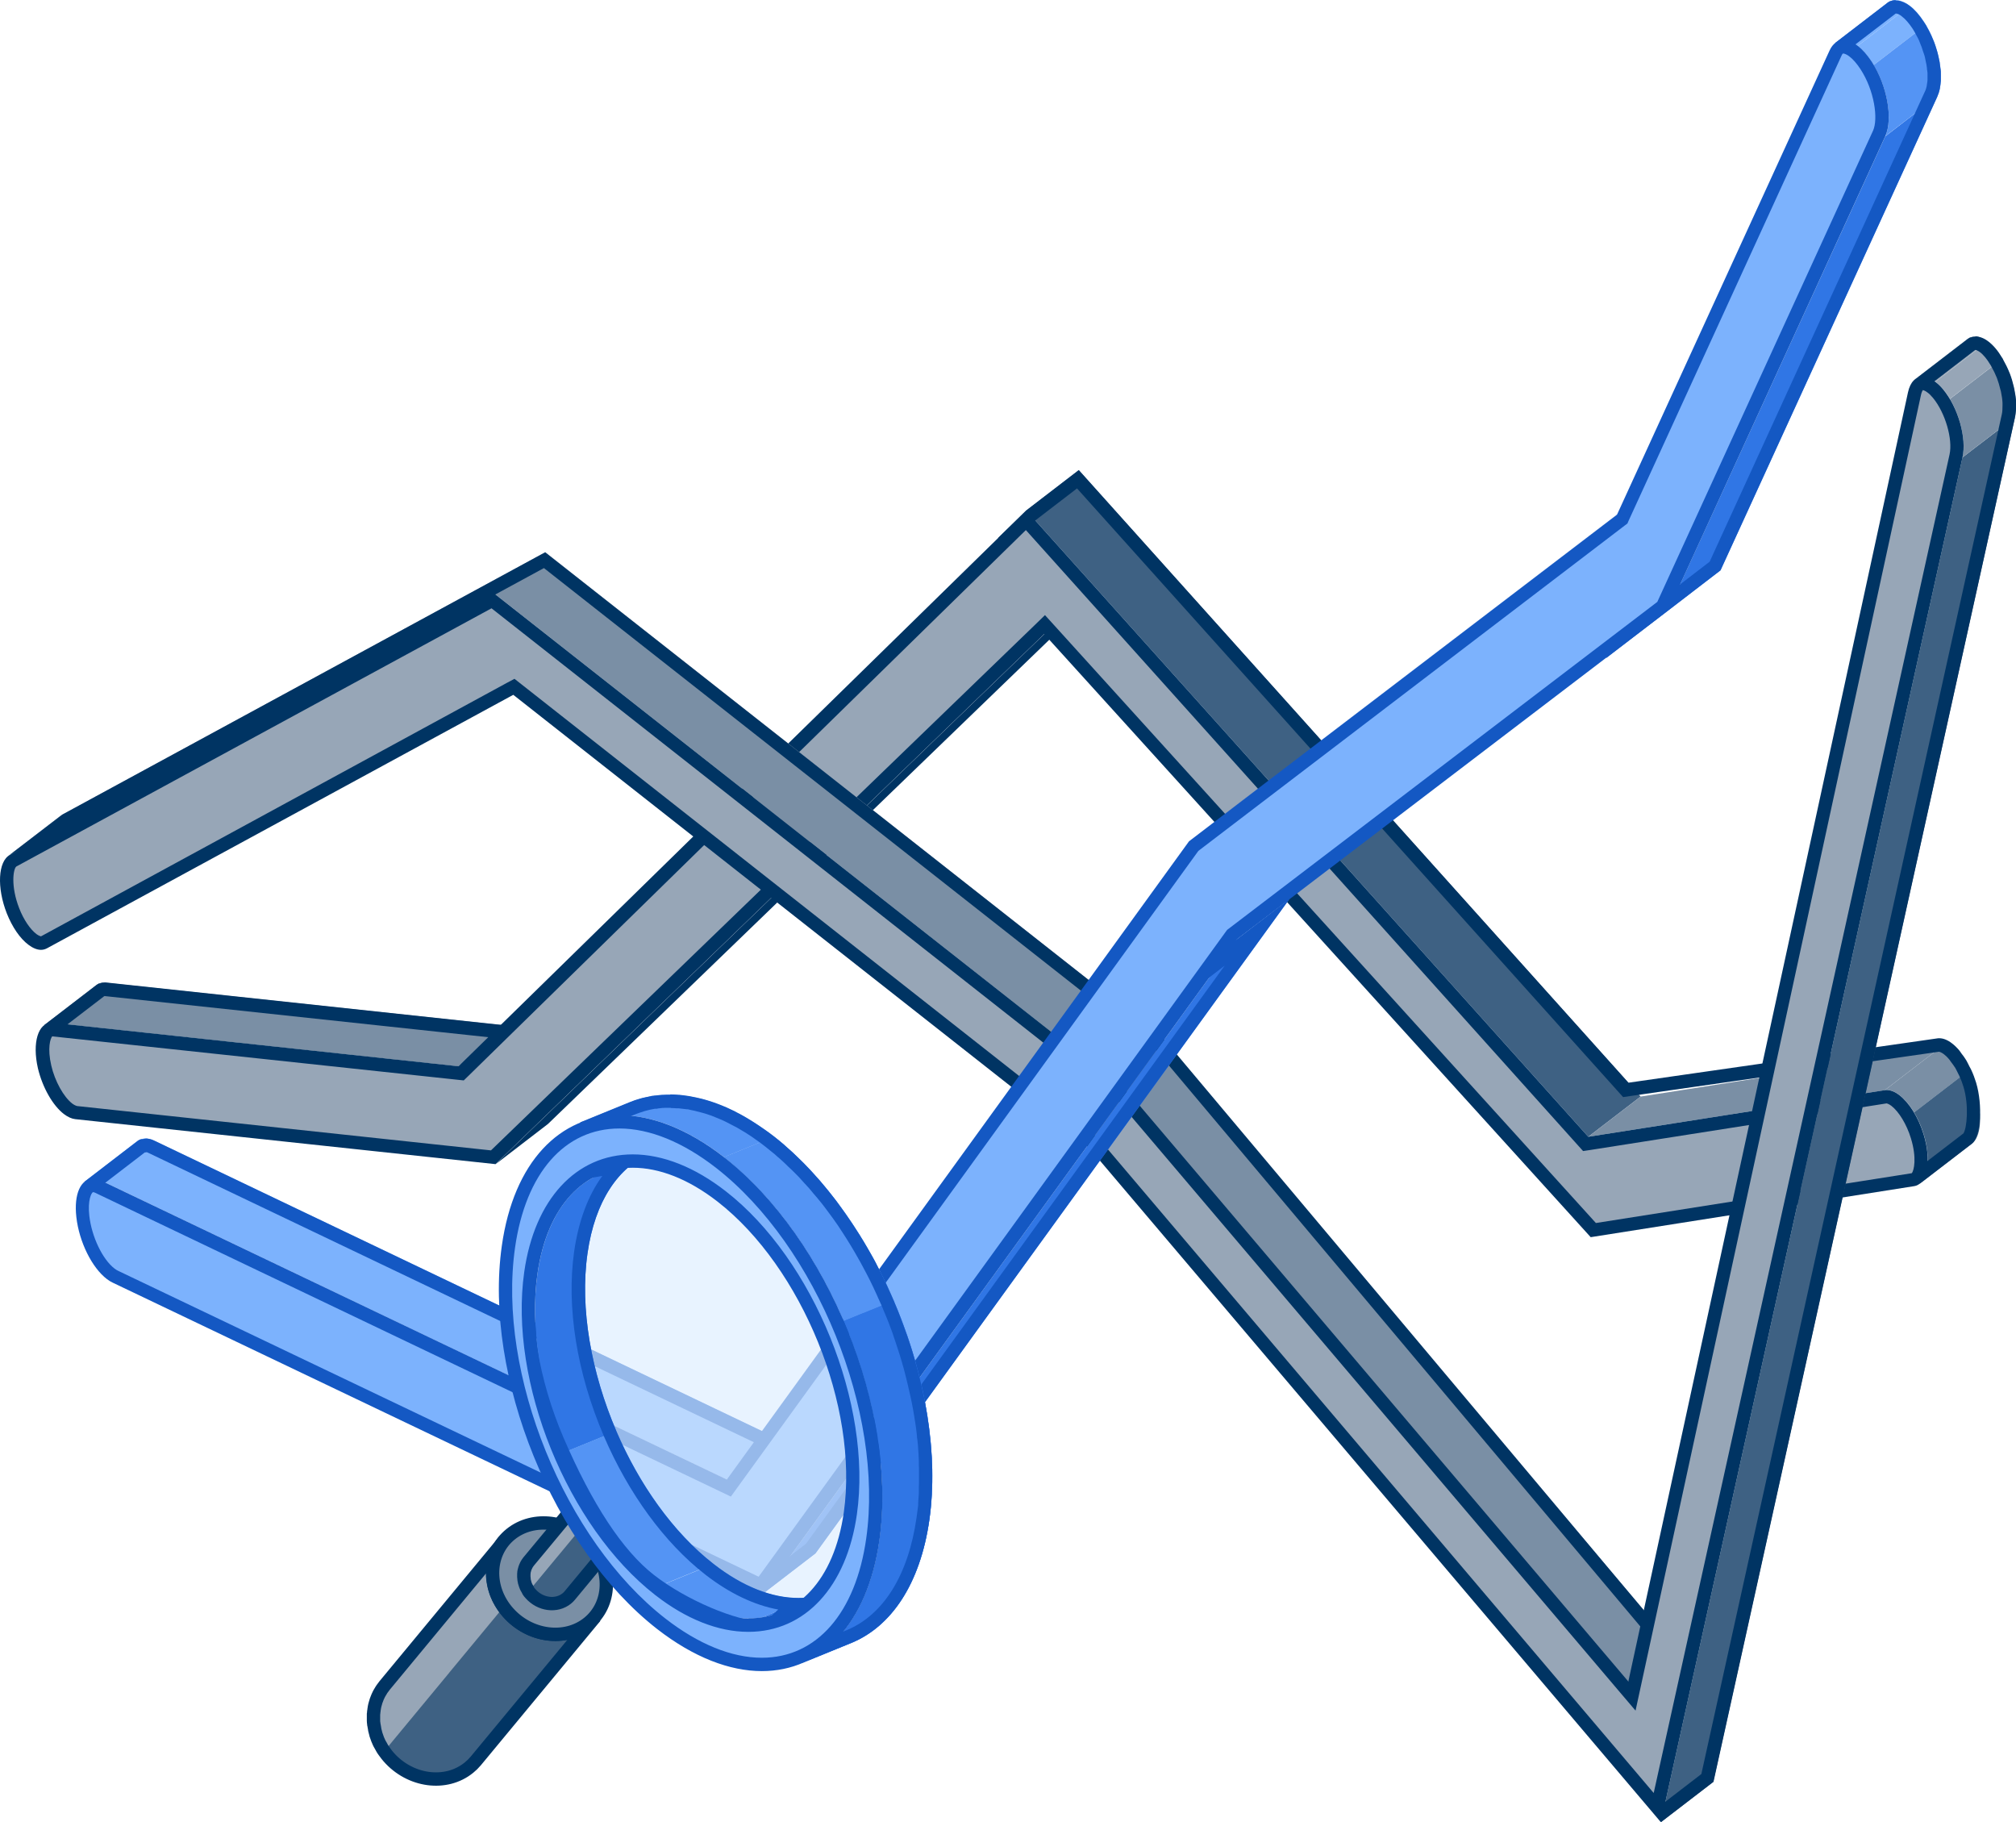<?xml version="1.0" encoding="UTF-8"?><svg id="Layer_2" xmlns="http://www.w3.org/2000/svg" xmlns:xlink="http://www.w3.org/1999/xlink" viewBox="0 0 151.02 136.47"><defs><style>.cls-1,.cls-2,.cls-3,.cls-4,.cls-5,.cls-6,.cls-7,.cls-8,.cls-9,.cls-10,.cls-11,.cls-12,.cls-13{stroke-width:0px;}.cls-1,.cls-14{fill:#aaa;}.cls-15{clip-path:url(#clippath);}.cls-2,.cls-16{fill:none;}.cls-17,.cls-14,.cls-16{stroke-miterlimit:10;}.cls-17,.cls-16{stroke:#003463;}.cls-17,.cls-18,.cls-12{fill:#7a8fa5;}.cls-14{stroke:#3e6183;}.cls-3{fill:#003463;}.cls-4{fill:#c7c7c7;}.cls-5{fill:#97a6b7;}.cls-6{fill:#3e6183;}.cls-19{clip-path:url(#clippath-1);}.cls-20{clip-path:url(#clippath-4);}.cls-21{clip-path:url(#clippath-3);}.cls-22{clip-path:url(#clippath-2);}.cls-23{clip-path:url(#clippath-7);}.cls-24{clip-path:url(#clippath-8);}.cls-25{clip-path:url(#clippath-6);}.cls-26{clip-path:url(#clippath-5);}.cls-27{clip-path:url(#clippath-9);}.cls-28{clip-path:url(#clippath-14);}.cls-29{clip-path:url(#clippath-13);}.cls-30{clip-path:url(#clippath-12);}.cls-31{clip-path:url(#clippath-10);}.cls-32{clip-path:url(#clippath-15);}.cls-33{clip-path:url(#clippath-17);}.cls-34{clip-path:url(#clippath-16);}.cls-35{clip-path:url(#clippath-11);}.cls-7{fill:#5494f4;}.cls-8{fill:#3076e5;}.cls-9,.cls-36{fill:#7cb2fd;}.cls-10{fill:#dcedff;opacity:.65;}.cls-11{fill:#d4d4d4;}.cls-37{isolation:isolate;}.cls-13{fill:#1458c3;}</style><clipPath id="clippath"><path class="cls-12" d="M3.3,76.79l3.92-3.01c.19-.14.41-.21.67-.18l-3.92,3.01c-.26-.03-.48.04-.67.18Z"/></clipPath><clipPath id="clippath-1"><path class="cls-2" d="M147.72,85.66l-3.92,3.01c.67-.51.82-2.02.31-3.71-.4-1.31-1.1-2.39-1.82-2.94-.37-.29-.75-.42-1.1-.37l3.92-3.01c.34-.05.72.09,1.1.37.72.55,1.42,1.64,1.82,2.94.52,1.69.36,3.19-.31,3.71Z"/></clipPath><clipPath id="clippath-2"><path class="cls-2" d="M.62,64.11l3.92-3.01s.08-.06.13-.08l-3.92,3.01s-.09.05-.13.08Z"/></clipPath><clipPath id="clippath-3"><path class="cls-2" d="M143.47,28.4l3.92-3.01c.4-.31.94-.25,1.52.19l-3.92,3.01c-.57-.44-1.12-.5-1.52-.19Z"/></clipPath><clipPath id="clippath-4"><path class="cls-2" d="M144.98,28.59l3.92-3.01c.19.15.39.33.58.56,1.13,1.36,1.78,3.64,1.45,5.11l-3.92,3.01c.33-1.46-.32-3.75-1.45-5.11-.19-.23-.39-.42-.58-.56Z"/></clipPath><clipPath id="clippath-5"><path class="cls-9" d="M6.36,88.49l3.92-3.01c.32-.25.75-.28,1.23-.06l-3.92,3.01c-.48-.23-.91-.19-1.23.06Z"/></clipPath><clipPath id="clippath-6"><path class="cls-2" d="M137.48,3.22l3.92-3.01c.44-.34,1.05-.25,1.67.22l-3.92,3.01c-.62-.47-1.23-.56-1.67-.22Z"/></clipPath><clipPath id="clippath-7"><path class="cls-2" d="M139.15,3.44l3.92-3.01c.36.27.72.68,1.06,1.2,1.15,1.77,1.6,4.26,1.01,5.57l-3.92,3.01c.59-1.31.14-3.8-1.01-5.57-.34-.52-.7-.93-1.06-1.2Z"/></clipPath><clipPath id="clippath-8"><path class="cls-2" d="M35.63,131.87c1.21-1.46,1.12-3.71-.31-5.35-1.61-1.84-4.3-2.2-6.02-.8-.19.15-.36.32-.51.5l8.95-10.81c.15-.18.32-.35.51-.5,1.72-1.39,4.41-1.03,6.02.8,1.43,1.64,1.52,3.89.31,5.35-2.69,3.24-6.27,7.57-8.95,10.81Z"/></clipPath><clipPath id="clippath-9"><path class="cls-2" d="M44.58,121.05l-8.95,10.81c-.15.18-.32.35-.51.5l8.95-10.81c.19-.15.36-.32.51-.5Z"/></clipPath><clipPath id="clippath-10"><path class="cls-2" d="M28.79,126.22l8.95-10.81c-1.21,1.46-1.12,3.71.31,5.35,1.61,1.84,4.3,2.2,6.02.8l-8.95,10.81c-1.72,1.39-4.41,1.03-6.02-.8-1.43-1.64-1.52-3.89-.31-5.35Z"/></clipPath><clipPath id="clippath-11"><path class="cls-2" d="M42.71,119.5c.55-.66.51-1.68-.14-2.41-.73-.83-1.94-.99-2.72-.36-.09.07-.16.15-.23.23l3.62-4.37c.07-.08.14-.16.23-.23.77-.63,1.99-.47,2.72.36.65.74.68,1.76.14,2.41-1.09,1.31-2.53,3.06-3.62,4.37Z"/></clipPath><clipPath id="clippath-12"><path class="cls-2" d="M46.32,115.13l-3.62,4.37c-.07.08-.14.16-.23.23l3.62-4.37c.09-.07.16-.15.23-.23Z"/></clipPath><clipPath id="clippath-13"><path class="cls-2" d="M39.62,116.96l3.62-4.37c-.55.66-.51,1.68.14,2.41.73.83,1.94.99,2.72.36l-3.62,4.37c-.77.63-1.99.47-2.72-.36-.65-.74-.68-1.76-.14-2.41Z"/></clipPath><clipPath id="clippath-14"><path class="cls-2" d="M45.01,87.92l3.75-1.53c-2.42.99-4.2,3.56-4.75,7.49-1.12,7.9,3.11,18.33,9.44,23.26l-3.75,1.53c-6.33-4.93-10.56-15.36-9.44-23.26.56-3.92,2.33-6.5,4.75-7.49Z"/></clipPath><clipPath id="clippath-15"><path class="cls-2" d="M62.2,119.23l-3.75,1.53c-2.45,1-5.57.38-8.75-2.09l3.75-1.53c3.18,2.48,6.3,3.1,8.75,2.09Z"/></clipPath><clipPath id="clippath-16"><path class="cls-2" d="M43.45,84.09l3.75-1.53c3.03-1.24,6.87-.47,10.79,2.58l-3.75,1.53c-3.93-3.06-7.77-3.82-10.79-2.58Z"/></clipPath><clipPath id="clippath-17"><path class="cls-2" d="M63.76,123.06l-3.75,1.53c2.99-1.22,5.17-4.39,5.86-9.23,1.38-9.74-3.84-22.61-11.64-28.69l3.75-1.53c7.8,6.08,13.02,18.95,11.64,28.69-.69,4.84-2.88,8.01-5.86,9.23Z"/></clipPath></defs><g id="Layer_1-2"><g id="Group_17930-3"><g class="cls-37"><g class="cls-37"><path class="cls-18" d="M3.3,76.79l3.92-3.01c.19-.14.41-.21.67-.18l-3.92,3.01c-.26-.03-.48.04-.67.18Z"/><g class="cls-15"><g class="cls-37"><path class="cls-12" d="M3.3,76.79l3.92-3.01c.06-.04.12-.08.18-.11l-3.92,3.01c-.06.03-.13.07-.18.11"/><path class="cls-12" d="M3.48,76.68l3.92-3.01c.14-.07.31-.09.48-.07l-3.92,3.01c-.18-.02-.34,0-.48.07"/></g></g></g><polygon class="cls-12" points="3.97 76.61 7.89 73.6 38.28 76.85 34.35 79.87 3.97 76.61"/><path class="cls-3" d="M7.82,74.6l29.39,3.15-.34,4.67c-11.27-1.56-28.32-3.9-32.58-4.44,0-.06,0-.13,0-.18,0-.2.01-.37.02-.51l3.47-2.66.04-.02M7.81,73.59c-.13,0-.24.03-.35.07-.02,0-.04,0-.05,0-.06.03-.13.07-.18.11l-3.92,3.01s0,0,0,0c.06,0-.08,2.06,0,2.06,0,0,0,0,0,0,0,0,0,0,0,0,.5,0,34.49,4.69,34.49,4.69l.49-6.69-30.39-3.26s-.06,0-.08,0h0Z"/><polygon class="cls-3" points="78.22 47.5 82.15 44.49 41.05 84.18 37.12 87.2 78.22 47.5"/><polygon class="cls-6" points="76.88 38.23 80.8 35.22 122.9 82.13 118.98 85.14 76.88 38.23"/><polygon class="cls-12" points="118.98 85.14 122.9 82.13 145.11 78.64 141.19 81.65 118.98 85.14"/><g class="cls-37"><g class="cls-19"><g class="cls-37"><path class="cls-12" d="M141.19,81.65l3.92-3.01c.34-.05.72.09,1.1.37s.77.74,1.1,1.3l-3.92,3.01c-.33-.55-.71-1-1.1-1.3s-.75-.42-1.1-.37"/><path class="cls-6" d="M143.38,83.32l3.92-3.01c.29.48.54,1.04.72,1.65.52,1.69.36,3.19-.31,3.71l-3.92,3.01c.67-.51.82-2.02.31-3.71-.18-.61-.43-1.17-.72-1.65"/></g></g></g><path class="cls-3" d="M80.68,36.58l40.55,45.19.36.4.53-.08,23.14-3.32s.15.03.35.18c.12.09.26.22.39.38.02.02.03.04.05.06.03.04.06.09.09.13.1.13.19.25.28.39.02.03.03.05.05.07.04.08.09.17.13.25l.06.12s.05.09.07.14c.02.03.03.06.05.1.12.26.22.53.3.79.43,1.4.26,3.13,0,3.51l-3.52,2.7c-.15,0-.3,0-.45,0-3.65,0-19.85,1.28-22.96,1.53l-43.98-48.79,1.37-1.34,3.14-2.41M80.8,35.22l-3.92,3.01-2.1,2.05,44.95,49.87s19.41-1.57,23.38-1.57c.51,0,.76.03.69.08l3.92-3.01c.67-.51.82-2.88.31-4.57-.1-.32-.21-.62-.34-.9-.04-.1-.09-.18-.14-.27-.08-.16-.16-.33-.24-.47-.01-.02-.02-.03-.03-.05-.11-.18-.22-.33-.34-.48-.06-.08-.11-.17-.17-.24-.18-.21-.36-.39-.55-.53-.32-.25-.65-.38-.95-.38-.05,0-.1,0-.14.01l-23.14,3.32-41.17-45.88h0Z"/><path class="cls-5" d="M78.25,46.78l-41.3,39.89-31.26-3.34c-.17-.02-.38-.12-.59-.28-.75-.57-1.46-1.84-1.77-3.15-.31-1.37-.11-2.26.17-2.6.14-.17.27-.19.36-.19l30.67,3.28,42.32-41.43,41.93,46.73s22.49-3.54,22.5-3.54c.24,0,.46.1.7.28.66.5,1.29,1.54,1.64,2.69.43,1.41.32,2.51.02,2.99-.14.23-.29.25-.34.26l-23.95,3.77-41.11-45.35Z"/><path class="cls-3" d="M76.83,39.68l41.4,46.13.36.4.54-.08,22.2-3.49s.15.03.35.18c.57.44,1.15,1.39,1.47,2.44.45,1.47.23,2.42.06,2.61l-23.66,3.73-40.58-44.77-.69-.76-.74.72-40.76,39.37-31-3.32s-.16-.03-.36-.18c-.65-.5-1.31-1.68-1.58-2.86-.3-1.29-.07-2.02.07-2.18l30.36,3.25.47.05.34-.33,41.78-40.9M76.88,38.23l-42.53,41.63-30.39-3.26s-.07,0-.1,0c-1,0-1.46,1.48-1.02,3.41.34,1.43,1.11,2.79,1.95,3.43.29.22.58.35.84.38l31.49,3.37,41.1-39.7,40.94,45.17,24.22-3.82c1.01-.15,1.33-1.89.72-3.88-.4-1.31-1.1-2.39-1.82-2.94-.32-.25-.65-.38-.95-.38-.05,0-.1,0-.14.01l-22.21,3.49-42.1-46.91h0Z"/></g></g><g id="Group_17931-3"><g class="cls-37"><g class="cls-37"><g class="cls-22"><g class="cls-37"><path class="cls-6" d="M.62,64.11l3.92-3.01s.08-.06.13-.08l-3.92,3.01s-.09.05-.13.08"/></g></g></g><polygon class="cls-12" points=".74 64.03 4.67 61.01 40.85 41.36 36.92 44.37 .74 64.03"/><polygon class="cls-12" points="36.92 44.37 40.85 41.36 86.15 77.01 82.22 80.02 36.92 44.37"/><polygon class="cls-12" points="82.22 80.02 86.15 77.01 125.42 123.29 121.49 126.31 82.22 80.02"/><path class="cls-3" d="M40.75,42.55l45.78,36.02,37.62,44.76-2.98,4.05-38.45-45.32-.07-.08-.08-.06-45.3-35.65-.49-.38-.56.26-16.23,7.67,20.75-11.27M40.85,41.36L4.67,61.01l-3.93,3.01,35.9-16.96,45.3,35.65,39.27,46.29,4.2-5.7-38.19-45.44-46.38-36.49h0Z"/><polygon class="cls-6" points="147.01 34.26 150.94 31.25 128.34 133.46 124.42 136.47 147.01 34.26"/><g class="cls-37"><g class="cls-21"><g class="cls-37"><path class="cls-6" d="M143.47,28.4l3.92-3.01c.06-.04.12-.08.18-.11l-3.92,3.01c-.06.03-.13.07-.18.11"/><path class="cls-5" d="M143.65,28.29l3.92-3.01c.37-.17.84-.07,1.33.3l-3.92,3.01c-.49-.37-.96-.47-1.33-.3"/></g></g></g><g class="cls-37"><g class="cls-20"><g class="cls-37"><path class="cls-5" d="M144.98,28.59l3.92-3.01c.19.15.39.33.58.56.18.22.35.46.51.72l-3.92,3.01c-.15-.26-.32-.5-.51-.72-.19-.23-.39-.42-.58-.56"/><path class="cls-12" d="M146.07,29.88l3.92-3.01c.81,1.35,1.22,3.16.94,4.38l-3.92,3.01c.28-1.23-.14-3.03-.94-4.38"/></g></g></g><path class="cls-3" d="M147.97,26.21h.01s.02,0,.02,0c.11.03.2.08.3.15.14.1.28.24.42.41.12.14.24.32.38.55,0,.01.02.03.03.04.02.03.03.07.05.1.16.28.29.55.41.85.1.27.19.56.27.9l.02.06.02.1c.06.29.1.56.11.82v.06s0,.08,0,.08c0,.29-.01.51-.05.69l-22.51,101.85-2.8,2.15c-.91-1.38-1.63-2.73-1.67-3.16,1.56-8.64,10.22-49.29,15.96-76.2,1.65-7.75,3.1-14.53,4.13-19.38.51-2.43.92-4.37,1.2-5.71.18-.85.29-1.41.36-1.8l3.32-2.55h.02M147.97,25.21c-.12,0-.23.02-.34.06,0,0,0,0-.01,0,0,0-.01,0-.02,0,0,0-.01,0-.01,0-.06.03-.13.07-.18.11l-3.92,3.01c.07-.05.15-.08.23-.11h0c.14,0-19.31,90.08-21.71,103.45-.19,1.03,2.43,4.73,2.43,4.73l3.92-3.01,22.59-102.21c.06-.28.08-.59.08-.92,0-.06,0-.11,0-.17-.01-.32-.06-.64-.13-.98-.01-.06-.03-.13-.04-.19-.08-.35-.18-.69-.31-1.03,0-.01-.01-.02-.02-.04-.13-.33-.29-.65-.46-.95-.02-.03-.03-.08-.05-.11-.01-.02-.03-.04-.05-.07-.14-.23-.29-.46-.46-.66-.19-.23-.39-.42-.58-.56-.22-.17-.44-.27-.64-.32-.03,0-.07-.02-.1-.03-.07-.01-.13-.02-.2-.02h0Z"/><path class="cls-5" d="M81.95,85.63l-43.46-34.19L3.27,70.58c-.06.03-.12.05-.2.05-.18,0-.41-.1-.64-.28-.55-.42-1.08-1.2-1.45-2.14-.75-1.91-.51-3.48,0-3.75l35.89-19.5,47.34,37.25,38.04,44.81,21.17-97.55c.06-.29.23-.77.61-.77.18,0,.41.1.65.28.16.13.33.29.5.49,1.02,1.23,1.64,3.38,1.34,4.67l-22.38,101.23-42.19-49.75Z"/><path class="cls-3" d="M144.06,29.22c.05.01.16.05.32.17.14.1.28.24.42.41.92,1.11,1.5,3.1,1.24,4.25l-22.16,100.24-41.51-48.94-.07-.08-.08-.06-43.16-33.96-.52-.41-.58.31L3.07,70.13s-.15-.03-.34-.17c-.47-.36-.96-1.08-1.29-1.93-.65-1.66-.45-2.95-.22-3.13l35.6-19.34,47.04,37.02,37.35,44,1.31,1.54.43-1.98,20.95-96.55c.05-.24.12-.34.15-.38M144.03,28.21c-.52,0-.93.39-1.1,1.17l-20.95,96.56-37.41-44.08-47.64-37.48L.74,64.03c-.89.48-.99,2.45-.23,4.38.41,1.03.99,1.88,1.62,2.35.33.25.65.38.94.38.16,0,.3-.04.44-.11l34.94-18.99,43.16,33.96,42.81,50.48,22.59-102.21c.33-1.46-.32-3.75-1.45-5.11-.19-.23-.39-.42-.58-.56-.34-.26-.66-.38-.95-.38h0Z"/></g></g><g id="Group_17932-3"><g class="cls-37"><g class="cls-37"><path class="cls-36" d="M6.36,88.49l3.92-3.01c.32-.25.75-.28,1.23-.06l-3.92,3.01c-.48-.23-.91-.19-1.23.06Z"/><g class="cls-26"><g class="cls-37"><path class="cls-9" d="M6.36,88.49l3.92-3.01c.06-.05.13-.09.2-.12l-3.92,3.01c-.07.03-.14.07-.2.12"/><path class="cls-9" d="M6.56,88.37l3.92-3.01c.29-.13.64-.12,1.03.06l-3.92,3.01c-.39-.18-.74-.19-1.03-.06"/></g></g></g><polygon class="cls-9" points="7.59 88.43 11.52 85.42 58.38 107.81 54.45 110.82 7.59 88.43"/><path class="cls-13" d="M10.96,86.29s.07.01.12.04l46.13,22.04-.84,3.54h-4.01c-2.97-1.4-37.45-17.59-45.49-21.8,0-.14.05-.48.28-.96l3.7-2.84s.04,0,.06,0c.02,0,.04,0,.06-.01M10.91,85.28s-.01,0-.02,0c-.06,0-.11.02-.17.03-.08.01-.17.01-.24.04-.07.03-.14.07-.2.12l-3.92,3.01h0s-1.1,1.9,0,2.47c8.39,4.4,45.78,21.94,45.78,21.94h5.03l1.21-5.09-46.86-22.39c-.22-.1-.42-.14-.6-.14h0Z"/><polygon class="cls-8" points="92.66 70.35 96.59 67.34 61.09 116.34 57.17 119.35 92.66 70.35"/><path class="cls-13" d="M91.75,72.31l-31.38,43.32-2.53,1.94-.52-2.64,30.76-39.8,3.68-2.82M96.59,67.34l-9.23,7.08-31.12,40.26.93,4.67,3.92-3.01,35.49-49h0Z"/><polygon class="cls-13" points="89.07 63.02 93 60.01 125.06 35.55 121.13 38.56 89.07 63.02"/><polygon class="cls-8" points="141.23 10.21 145.15 7.19 128.89 42.71 124.96 45.73 141.23 10.21"/><g class="cls-37"><g class="cls-25"><g class="cls-37"><path class="cls-13" d="M137.48,3.22l3.92-3.01c.06-.05.13-.09.2-.12l-3.92,3.01c-.07.03-.14.07-.2.12"/><path class="cls-9" d="M137.68,3.1l3.92-3.01c.42-.19.94-.07,1.47.34l-3.92,3.01c-.53-.41-1.05-.53-1.47-.34"/></g></g></g><g class="cls-37"><g class="cls-23"><g class="cls-37"><path class="cls-9" d="M139.15,3.44l3.92-3.01c.36.27.72.68,1.06,1.2.05.08.1.15.15.23l-3.92,3.01c-.05-.08-.1-.16-.15-.23-.34-.52-.7-.93-1.06-1.2"/><path class="cls-7" d="M140.36,4.87l3.92-3.01c1.04,1.75,1.43,4.09.87,5.34l-3.92,3.01c.56-1.25.18-3.58-.87-5.34"/></g></g></g><path class="cls-13" d="M142.05,1.01s.07.02.1.03l.08.03c.08.04.16.09.23.15.28.21.56.54.83.95.04.07.08.13.12.2.02.03.03.06.05.09.02.04.05.09.07.13l.03.06c.04.07.08.15.12.22.06.11.1.23.15.35l.03.08c.03.07.06.14.09.22.04.12.08.23.12.37l.03.08c.02.07.05.14.07.21.03.11.05.22.08.37l.02.1c.01.06.03.12.04.18.02.1.03.19.04.28v.07s.02.11.02.11c0,.05.01.1.02.15,0,.09,0,.18,0,.26v.07s0,.12,0,.12c0,.03,0,.07,0,.1,0,.09-.02.18-.04.31,0,.04-.01.09-.02.15-.03.13-.06.24-.1.33l-16.16,35.29-5.6,4.3c1.56-4.2,4.42-11.86,7.27-19.53,2.12-5.7,4.24-11.4,5.83-15.68.79-2.14,1.45-3.92,1.92-5.17.37-1,.59-1.59.7-1.97.02-.03.05-.07.07-.11,0-.01.01-.02.02-.04l3.72-2.85h.01s0,0,0,0h.04M142.01.01c-.06,0-.11,0-.17.01-.05,0-.09.02-.14.04-.03.01-.07.01-.1.02-.07.03-.14.07-.2.12l-3.92,3.01s0,0,.01,0c.03,0-.3.46-.23.46,0,0,0,0,0,0h0s-16.94,45.62-16.94,45.62l8.56-6.57,16.26-35.52c.07-.16.13-.34.17-.53.01-.07.02-.14.03-.21.02-.13.04-.26.05-.41,0-.09,0-.19,0-.28,0-.13,0-.26,0-.4,0-.1-.02-.21-.04-.31-.02-.14-.03-.27-.05-.41-.02-.11-.05-.22-.07-.33-.03-.14-.06-.28-.1-.42-.03-.11-.07-.22-.1-.33-.04-.14-.09-.27-.14-.41-.04-.11-.09-.22-.14-.33-.06-.13-.11-.26-.18-.39-.05-.11-.11-.21-.17-.32-.05-.08-.09-.17-.13-.25-.05-.08-.1-.16-.15-.23-.34-.52-.7-.93-1.06-1.2-.14-.11-.29-.2-.43-.26-.05-.02-.09-.03-.13-.05-.1-.04-.19-.07-.28-.08-.05,0-.1,0-.15-.01-.02,0-.05,0-.07,0h0Z"/><path class="cls-9" d="M8.65,95.63c-.11-.05-.23-.13-.35-.22-1-.76-1.9-2.61-2.09-4.3-.11-.96.03-1.76.36-2.13.12-.13.25-.19.41-.19.12,0,.25.03.4.1l47.23,22.57,34.82-48.08,32.1-24.49,15.98-34.9c.22-.47.49-.47.58-.47.21,0,.48.12.75.32.32.25.65.62.94,1.07,1.05,1.61,1.5,3.94.98,5.09l-16.21,35.4-32.26,24.59-35.29,48.72-48.35-23.09Z"/><path class="cls-13" d="M138.09,4.01s.17,0,.45.22c.28.21.56.54.83.95,1.05,1.61,1.34,3.73.94,4.61l-16.16,35.29-32.1,24.47-.12.09-.09.12-35.01,48.33-47.98-22.91c-.08-.04-.17-.09-.26-.16-.91-.69-1.72-2.39-1.9-3.96-.13-1.16.15-1.71.27-1.77.02,0,.08,0,.18.05l46.86,22.39.75.36.49-.68,34.53-47.68,31.94-24.37.2-.15.1-.23,15.93-34.79c.06-.14.11-.18.11-.18h0M138.09,3.01c-.43,0-.79.25-1.03.76l-15.93,34.78-32.06,24.46-34.62,47.8L7.59,88.43c-.22-.1-.42-.15-.61-.15-.92,0-1.46,1.13-1.26,2.88.21,1.87,1.18,3.8,2.29,4.64.14.11.29.2.44.27l48.73,23.27,35.49-49,32.3-24.62,16.26-35.52c.59-1.31.14-3.8-1.01-5.57-.34-.52-.7-.93-1.06-1.2-.37-.28-.73-.43-1.06-.43h0Z"/></g></g><path class="cls-10" d="M42.79,86.75c5.13-.79,10.72-.61,14.71,5.29s10.96,19.13,5.19,27.16c-5.76,8.02-14.77-.66-18.51-6.37-3.73-5.7-5.23-22.73-2.81-24.85s1.42-1.24,1.42-1.24Z"/><g class="cls-37"><path class="cls-4" d="M35.12,132.37c-1.72,1.39-4.41,1.03-6.02-.8s-1.52-4.46.2-5.85,4.41-1.03,6.02.8,1.52,4.46-.2,5.85Z"/><g class="cls-37"><g class="cls-24"><g class="cls-37"><polyline class="cls-1" points="35.63 131.87 44.58 121.05 44.59 121.05 35.64 131.86 35.63 131.87"/><path class="cls-11" d="M35.64,131.86l8.95-10.81c1.1-1.34,1.12-3.35,0-4.93l-8.95,10.81c1.11,1.58,1.1,3.59,0,4.93"/><path class="cls-1" d="M35.64,126.93l8.95-10.81c-.1-.14-.21-.28-.32-.41-1.61-1.84-4.3-2.2-6.02-.8-.19.15-.36.32-.51.5l-8.95,10.81c.15-.18.32-.35.51-.5,1.72-1.39,4.41-1.03,6.02.8.12.13.22.27.32.41"/></g></g></g><g class="cls-37"><g class="cls-27"><g class="cls-37"><path class="cls-14" d="M35.12,132.37l8.95-10.81c.19-.15.36-.32.51-.5l-8.95,10.81c-.15.18-.32.35-.51.5"/></g></g></g><g class="cls-37"><g class="cls-31"><g class="cls-37"><polyline class="cls-1" points="28.79 126.22 37.74 115.41 37.74 115.41 28.79 126.22 28.79 126.22"/><path class="cls-5" d="M28.79,126.22l8.95-10.81c-1.1,1.34-1.12,3.35,0,4.93l-8.95,10.81c-1.11-1.58-1.1-3.59,0-4.93"/><path class="cls-6" d="M28.78,131.16l8.95-10.81c.1.14.21.28.32.41,1.61,1.84,4.3,2.2,6.02.8l-8.95,10.81c-1.72,1.39-4.41,1.03-6.02-.8-.12-.13-.22-.27-.32-.41"/></g></g></g><path class="cls-16" d="M44.07,121.56c-1.72,1.39-4.41,1.03-6.02-.8-.11-.12-.2-.25-.29-.37-.04-.06-.08-.12-.12-.17-.03-.04-.06-.09-.08-.13-.04-.07-.08-.13-.11-.2-.02-.04-.05-.08-.07-.12-.04-.08-.08-.16-.11-.24-.01-.03-.03-.06-.04-.09-.05-.11-.09-.22-.12-.34,0-.02-.01-.05-.02-.07-.03-.09-.05-.18-.07-.27,0-.04-.02-.08-.02-.12-.01-.07-.03-.15-.04-.22,0-.05-.01-.09-.02-.14,0-.07-.02-.14-.02-.2,0-.05,0-.1,0-.15,0-.07,0-.13,0-.2,0-.05,0-.1,0-.15,0-.06,0-.13.02-.19,0-.05.01-.1.02-.15,0-.06.02-.13.03-.19,0-.05.02-.1.03-.14.01-.06.03-.12.05-.18.01-.05.03-.09.04-.14.02-.06.04-.12.07-.18.02-.04.03-.09.05-.13.03-.06.06-.12.09-.19.02-.04.04-.08.06-.11.04-.07.08-.14.12-.2.02-.03.03-.06.05-.08.06-.09.13-.19.21-.27l-8.95,10.81s0,0,0,0c-.07.09-.14.18-.2.27-.02.03-.03.06-.05.08-.04.07-.08.13-.12.2-.02.04-.04.08-.06.11-.03.06-.06.12-.09.19-.02.04-.03.09-.05.13-.02.06-.05.12-.07.18-.02.05-.03.09-.04.14-.02.06-.03.12-.05.18-.01.05-.02.1-.03.14-.01.06-.02.12-.03.19,0,.05-.01.1-.02.15,0,.06-.01.13-.02.19,0,.05,0,.1,0,.15,0,.07,0,.13,0,.2,0,.05,0,.1,0,.15,0,.07.01.14.02.2,0,.05,0,.09.02.14.01.07.03.15.04.22,0,.04.01.08.02.13.02.09.05.18.07.27,0,.03.01.05.02.08.04.11.08.23.12.34.01.03.03.06.04.09.03.08.07.16.11.24.02.04.05.08.07.12.04.07.07.13.11.2.03.04.06.09.08.13.03.04.06.09.09.13,0,.01.02.03.03.04.09.13.19.25.29.37,1.61,1.84,4.3,2.2,6.02.8.09-.08.18-.16.27-.24.08-.08.16-.17.24-.26l8.95-10.81c-.15.18-.32.35-.51.5Z"/><path class="cls-17" d="M44.07,121.56c-1.72,1.39-4.41,1.03-6.02-.8s-1.52-4.46.2-5.85,4.41-1.03,6.02.8c1.61,1.84,1.52,4.46-.2,5.85Z"/><g class="cls-37"><g class="cls-35"><g class="cls-37"><polyline class="cls-1" points="42.71 119.5 46.32 115.13 46.33 115.13 42.71 119.5 42.71 119.5"/><path class="cls-11" d="M42.71,119.5l3.62-4.37c.5-.6.51-1.51,0-2.23l-3.62,4.37c.5.71.5,1.62,0,2.23"/><path class="cls-1" d="M42.71,117.28l3.62-4.37c-.04-.06-.09-.13-.15-.18-.73-.83-1.94-.99-2.72-.36-.09.07-.16.15-.23.23l-3.62,4.37c.07-.08.14-.16.23-.23.77-.63,1.99-.47,2.72.36.05.06.1.12.15.18"/></g></g></g><g class="cls-37"><g class="cls-30"><g class="cls-37"><path class="cls-14" d="M42.48,119.73l3.62-4.37c.09-.07.16-.15.23-.23l-3.62,4.37c-.07.08-.14.16-.23.23"/></g></g></g><g class="cls-37"><g class="cls-29"><g class="cls-37"><polyline class="cls-1" points="39.62 116.96 43.24 112.59 43.24 112.59 39.62 116.96 39.62 116.96"/><path class="cls-5" d="M39.62,116.96l3.62-4.37c-.5.6-.51,1.51,0,2.23l-3.62,4.37c-.5-.71-.5-1.62,0-2.23"/><path class="cls-6" d="M39.61,119.18l3.62-4.37c.04.06.09.13.15.18.73.83,1.94.99,2.72.36l-3.62,4.37c-.77.63-1.99.47-2.72-.36-.05-.06-.1-.12-.15-.18"/></g></g></g><path class="cls-16" d="M46.09,115.36c-.77.63-2.92-2.7-2.86-2.78,0,0,0,0,0,0l-1.46,1.76-2.16,2.6s0,0,0,0c-.06.08-.12.16-.17.25-.02.03-.03.06-.04.09-.03.06-.06.12-.08.19-.01.04-.02.08-.03.11-.02.06-.03.12-.04.18,0,.04,0,.08-.01.13,0,.06,0,.12,0,.18,0,.04,0,.09.01.13,0,.06.01.12.02.18,0,.05.02.09.03.13.02.06.03.12.05.17.02.04.03.09.05.13.03.06.05.11.09.17.02.04.05.08.07.13.01.02.02.04.03.06.04.06.09.13.15.19.73.83,1.94.99,2.72.36.09-.07.16-.15.23-.23l3.62-4.37c-.07.08-.14.16-.23.23Z"/></g><g class="cls-37"><g class="cls-37"><g class="cls-28"><g class="cls-37"><path class="cls-8" d="M45.01,87.92l3.75-1.53c-2.42.99-4.2,3.56-4.75,7.49-.59,4.13.29,8.94,2.16,13.31l-3.75,1.53c-1.87-4.36-2.75-9.18-2.16-13.31.56-3.92,2.33-6.5,4.75-7.49"/><path class="cls-7" d="M42.42,108.71l3.75-1.53c1.71,3.99,4.26,7.6,7.28,9.95l-3.75,1.53c-3.02-2.35-5.57-5.96-7.28-9.95"/></g></g></g><g class="cls-37"><g class="cls-32"><g class="cls-37"><path class="cls-7" d="M49.7,118.67l3.75-1.53c2.62,2.04,5.2,2.82,7.39,2.47l-3.75,1.53c-2.2.35-4.77-.43-7.39-2.47"/><path class="cls-8" d="M57.09,121.14l3.75-1.53c.47-.07.92-.2,1.36-.38l-3.75,1.53c-.43.18-.89.3-1.36.38"/></g></g></g><g class="cls-37"><g class="cls-34"><g class="cls-37"><path class="cls-8" d="M43.45,84.09l3.75-1.53c.53-.22,1.09-.37,1.67-.47l-3.75,1.53c-.58.09-1.14.25-1.67.47"/><path class="cls-7" d="M45.12,83.62l3.75-1.53c2.71-.43,5.89.53,9.12,3.05l-3.75,1.53c-3.23-2.52-6.41-3.48-9.12-3.05"/></g></g></g><g class="cls-37"><g class="cls-33"><g class="cls-37"><path class="cls-7" d="M54.24,86.67l3.75-1.53c3.72,2.9,6.86,7.35,8.97,12.27l-3.75,1.53c-2.11-4.92-5.25-9.37-8.97-12.27"/><path class="cls-8" d="M63.21,98.94l3.75-1.53c2.31,5.38,3.39,11.33,2.67,16.42-.69,4.84-2.88,8.01-5.86,9.23l-3.75,1.53c2.99-1.22,5.17-4.39,5.86-9.23.72-5.09-.36-11.03-2.67-16.42"/></g><line class="cls-8" x1="43.45" y1="84.09" x2="47.2" y2="82.56"/><path class="cls-7" d="M45.12,83.62l3.75-1.53c2.71-.43,5.89.53,9.12,3.05l-3.75,1.53c-3.23-2.52-6.41-3.48-9.12-3.05"/><g class="cls-37"><path class="cls-7" d="M54.24,86.67l3.75-1.53c3.72,2.9,6.86,7.35,8.97,12.27l-3.75,1.53c-2.11-4.92-5.25-9.37-8.97-12.27"/><path class="cls-8" d="M63.21,98.94l3.75-1.53c2.31,5.38,3.39,11.33,2.67,16.42-.69,4.84-2.88,8.01-5.86,9.23l-3.75,1.53c2.99-1.22,5.17-4.39,5.86-9.23.72-5.09-.36-11.03-2.67-16.42"/></g></g></g><path class="cls-13" d="M50.22,82.99h.09c.13,0,.26.01.39.02h.08s.07,0,.07,0c.18.02.37.04.59.07h.08c.15.04.3.07.45.1l.13.03.07.02c.13.03.26.07.39.1l.22.06c.13.04.26.08.39.13l.07.02.13.05c.16.06.32.13.49.2l.12.05c.2.09.41.18.61.29l.09.05.08.04c.15.08.3.16.46.24l.22.13c.14.08.28.16.42.25l.23.15c.15.09.29.19.44.3l.07.05.13.09c.21.15.43.31.64.48.23.18.45.36.68.55l.12.11.1.09.04.03c.13.12.27.23.4.36.05.05.11.1.16.15l.1.1.06.06c.11.1.22.21.33.31.06.06.12.12.18.18l.1.1.07.07c.1.1.2.2.29.31.07.07.13.14.19.21l.08.09.05.05c.1.11.2.22.3.33.07.08.14.16.2.24l.09.11c.1.12.2.24.31.36.07.09.15.18.22.27l.06.07c.1.13.21.26.31.4.08.11.16.21.26.35.1.14.2.28.31.42.09.12.17.24.26.37.1.14.2.28.29.43.08.13.17.25.25.38.09.15.19.29.28.44.08.13.16.26.24.39.09.15.18.3.27.45.08.13.15.26.23.4.09.15.17.31.26.46.07.13.15.27.22.41.08.16.17.31.25.47.07.14.14.27.21.41.08.16.16.32.25.51.06.13.12.26.18.39.08.16.15.33.22.49l.04.08.15.34.04.08.02.05.07.17.06.15c.07.17.15.35.22.52.06.14.11.28.18.45.07.18.13.35.2.53.06.15.11.3.16.46.06.18.12.35.18.53.05.15.1.31.15.46.06.18.11.35.17.53.05.16.09.31.14.47.05.18.1.35.15.53.04.16.08.31.12.47.05.18.09.35.13.53.04.16.07.31.11.47.04.18.08.35.12.53.03.16.06.31.1.47.03.18.07.35.1.53.03.15.05.31.08.46.03.18.05.36.09.57.02.14.04.28.06.42.02.18.04.36.06.53v.08c.02.12.04.25.05.37.02.16.03.32.04.48v.05s.01.11.01.11c0,.11.02.22.02.33,0,.15.02.3.02.45v.08s0,.13,0,.13c0,.1,0,.2.01.3,0,.15,0,.3,0,.45v.1s0,.15,0,.15c0,.09,0,.17,0,.26,0,.16,0,.31-.01.47v.09s0,.15,0,.15c0,.08,0,.15,0,.23-.01.19-.03.37-.04.56v.05s-.01.14-.01.14v.16c-.04.3-.08.6-.12.9-.61,4.31-2.48,7.31-5.25,8.45l-2.51,1.03c-.12-.59-.03-1.4,1.24-2.65,3.82-3.77,4.14-13.24.73-21.56-3.64-8.86-10.26-13.98-18.21-14.09,0-.05,0-.11-.01-.17l2.96-1.21c.18-.07.38-.14.63-.22l.18-.05c.18-.05.36-.09.54-.12.04,0,.08-.02.09-.02h.05s.02,0,.02,0h.09s.07-.02.07-.02c.11-.01.23-.03.35-.04.06,0,.12,0,.19-.01.11,0,.23,0,.38,0h.07M50.22,81.99s-.07,0-.11,0c-.13,0-.26,0-.39.01-.07,0-.14,0-.21.01-.13.01-.27.02-.4.04-.06,0-.12.01-.18.02-.02,0-.04,0-.06,0-.04,0-.08.02-.12.03-.21.04-.41.08-.62.13-.07.02-.14.04-.21.06-.25.07-.49.15-.73.25l-3.75,1.53s.01,0,.02,0c.22,0,.13,1.78.33,1.78h0c.2,0,.39,0,.59,0,18.22,0,23.87,27.19,17.03,33.94-3.02,2.98-.65,4.49-1.4,4.79l3.75-1.53c2.99-1.22,5.17-4.39,5.86-9.23.04-.31.08-.63.11-.94.01-.11.02-.21.02-.32.02-.21.04-.42.05-.64,0-.13,0-.26.01-.39,0-.2.02-.39.02-.59,0-.14,0-.28,0-.42,0-.19,0-.38,0-.57,0-.15-.01-.3-.02-.44,0-.19-.01-.37-.03-.56,0-.15-.02-.3-.03-.45-.01-.18-.03-.37-.05-.56-.01-.16-.03-.31-.05-.47-.02-.18-.04-.37-.06-.55-.02-.16-.04-.32-.07-.47-.03-.18-.05-.37-.08-.55-.03-.16-.05-.32-.08-.48-.03-.18-.07-.37-.1-.55-.03-.16-.06-.32-.1-.48-.04-.18-.08-.37-.12-.55-.04-.16-.07-.32-.11-.48-.04-.18-.09-.36-.14-.55-.04-.16-.08-.32-.13-.48-.05-.18-.1-.36-.15-.54-.05-.16-.09-.32-.14-.48-.06-.18-.11-.36-.17-.54-.05-.16-.1-.32-.16-.48-.06-.18-.12-.36-.19-.54-.06-.16-.11-.31-.17-.47-.07-.18-.14-.36-.2-.54-.06-.15-.12-.31-.18-.46-.07-.18-.15-.36-.22-.54-.05-.11-.09-.22-.13-.33-.02-.05-.04-.09-.06-.14-.06-.14-.13-.29-.19-.43-.08-.17-.15-.34-.23-.51-.07-.14-.14-.29-.2-.43-.08-.17-.16-.33-.24-.5-.07-.14-.14-.28-.22-.42-.08-.16-.17-.32-.25-.49-.07-.14-.15-.28-.23-.42-.09-.16-.18-.32-.27-.47-.08-.14-.16-.27-.24-.41-.09-.16-.18-.31-.28-.46-.08-.14-.17-.27-.25-.4-.1-.15-.19-.3-.29-.45-.09-.13-.17-.26-.26-.39-.1-.15-.2-.3-.3-.44-.09-.13-.18-.25-.27-.38-.1-.15-.21-.29-.31-.43-.09-.12-.18-.24-.27-.37-.11-.14-.22-.28-.33-.42-.09-.12-.19-.24-.28-.35-.11-.14-.23-.27-.34-.41-.09-.11-.19-.22-.28-.33-.12-.13-.24-.26-.36-.4-.1-.11-.19-.21-.29-.32-.12-.13-.25-.26-.37-.39-.1-.1-.19-.2-.29-.29-.13-.13-.27-.26-.4-.39-.09-.09-.18-.18-.27-.26-.15-.14-.31-.27-.46-.41-.08-.07-.15-.14-.23-.21-.23-.2-.47-.39-.71-.58-.23-.18-.45-.34-.68-.5-.07-.05-.14-.1-.22-.15-.15-.11-.31-.21-.46-.31-.08-.05-.16-.11-.25-.16-.15-.09-.3-.18-.44-.27-.08-.05-.16-.09-.24-.14-.16-.09-.32-.18-.49-.26-.06-.03-.12-.07-.18-.1-.22-.11-.44-.21-.66-.31-.04-.02-.08-.03-.13-.05-.18-.07-.35-.15-.53-.21-.07-.03-.15-.05-.22-.08-.14-.05-.29-.1-.43-.14-.08-.02-.16-.05-.24-.07-.14-.04-.28-.08-.43-.11-.07-.02-.15-.04-.22-.05-.17-.04-.34-.07-.5-.1-.04,0-.08-.02-.13-.02-.21-.03-.41-.06-.62-.08-.06,0-.11,0-.17-.01-.15-.01-.3-.02-.44-.02-.04,0-.07,0-.11,0h0Z"/><path class="cls-13" d="M45.13,88.06c-1.07,1.46-1.79,3.38-2.12,5.67-.59,4.18.2,9.1,2.23,13.84,1.85,4.3,4.54,7.98,7.58,10.35,1.81,1.41,3.68,2.3,5.48,2.63l-.99.9s-.09,0-.13,0c-1.98,0-5.81-1.63-8.19-3.49-2.35-1.83-4.63-5.3-6.78-10.29-1.86-4.35-2.63-9-2.09-12.77.48-3.38,1.92-5.74,4.05-6.66l.96-.17M48.76,86.38l-4.87.88c-2.42.99-4.2,3.56-4.75,7.49-.59,4.13.29,8.94,2.16,13.31,1.71,3.99,4.06,8.34,7.08,10.69,2.42,1.88,6.47,3.7,8.81,3.7.2,0,.39-.01.56-.04l3.1-2.81c-.34.05-.68.08-1.04.08-1.95,0-4.14-.82-6.36-2.55-3.02-2.35-5.57-5.96-7.28-9.95-1.87-4.36-2.75-9.18-2.16-13.31.56-3.92,2.33-6.5,4.75-7.49h0Z"/><path class="cls-9" d="M57.07,124.66c-2.37,0-4.98-1.05-7.54-3.04-7.67-5.98-12.81-18.64-11.45-28.22.83-5.87,3.94-9.37,8.32-9.37,2.37,0,4.98,1.05,7.54,3.04,7.67,5.98,12.81,18.64,11.45,28.22-.83,5.87-3.94,9.37-8.31,9.37h0ZM47.4,86.96c-3.98,0-6.91,3.21-7.64,8.38-1.14,8.06,3.17,18.7,9.63,23.73,2.23,1.74,4.54,2.66,6.67,2.66,3.98,0,6.91-3.21,7.64-8.37,1.14-8.06-3.17-18.7-9.62-23.73-2.23-1.74-4.54-2.66-6.67-2.66Z"/><path class="cls-13" d="M46.4,84.52c2.26,0,4.76,1.02,7.23,2.94,7.55,5.88,12.6,18.33,11.26,27.76-.79,5.6-3.72,8.94-7.82,8.94-2.26,0-4.76-1.02-7.23-2.94-7.55-5.88-12.6-18.33-11.26-27.76.79-5.6,3.72-8.94,7.82-8.94M56.06,122.22c4.25,0,7.36-3.37,8.13-8.8,1.17-8.22-3.23-19.07-9.81-24.19-2.32-1.81-4.73-2.77-6.98-2.77-4.25,0-7.36,3.37-8.13,8.81-1.17,8.21,3.24,19.07,9.81,24.19,2.32,1.81,4.73,2.76,6.97,2.76M46.4,83.52c-4.45,0-7.92,3.48-8.81,9.8-1.38,9.74,3.84,22.61,11.64,28.69,2.74,2.13,5.44,3.15,7.84,3.15,4.45,0,7.91-3.47,8.81-9.8,1.38-9.74-3.84-22.61-11.64-28.69-2.74-2.13-5.44-3.15-7.84-3.15h0ZM56.06,121.22c-1.95,0-4.14-.82-6.36-2.55-6.33-4.93-10.56-15.36-9.44-23.26.73-5.13,3.54-7.95,7.15-7.95,1.95,0,4.14.82,6.36,2.55,6.32,4.93,10.56,15.36,9.44,23.26-.73,5.13-3.53,7.94-7.14,7.94h0Z"/></g></g></svg>